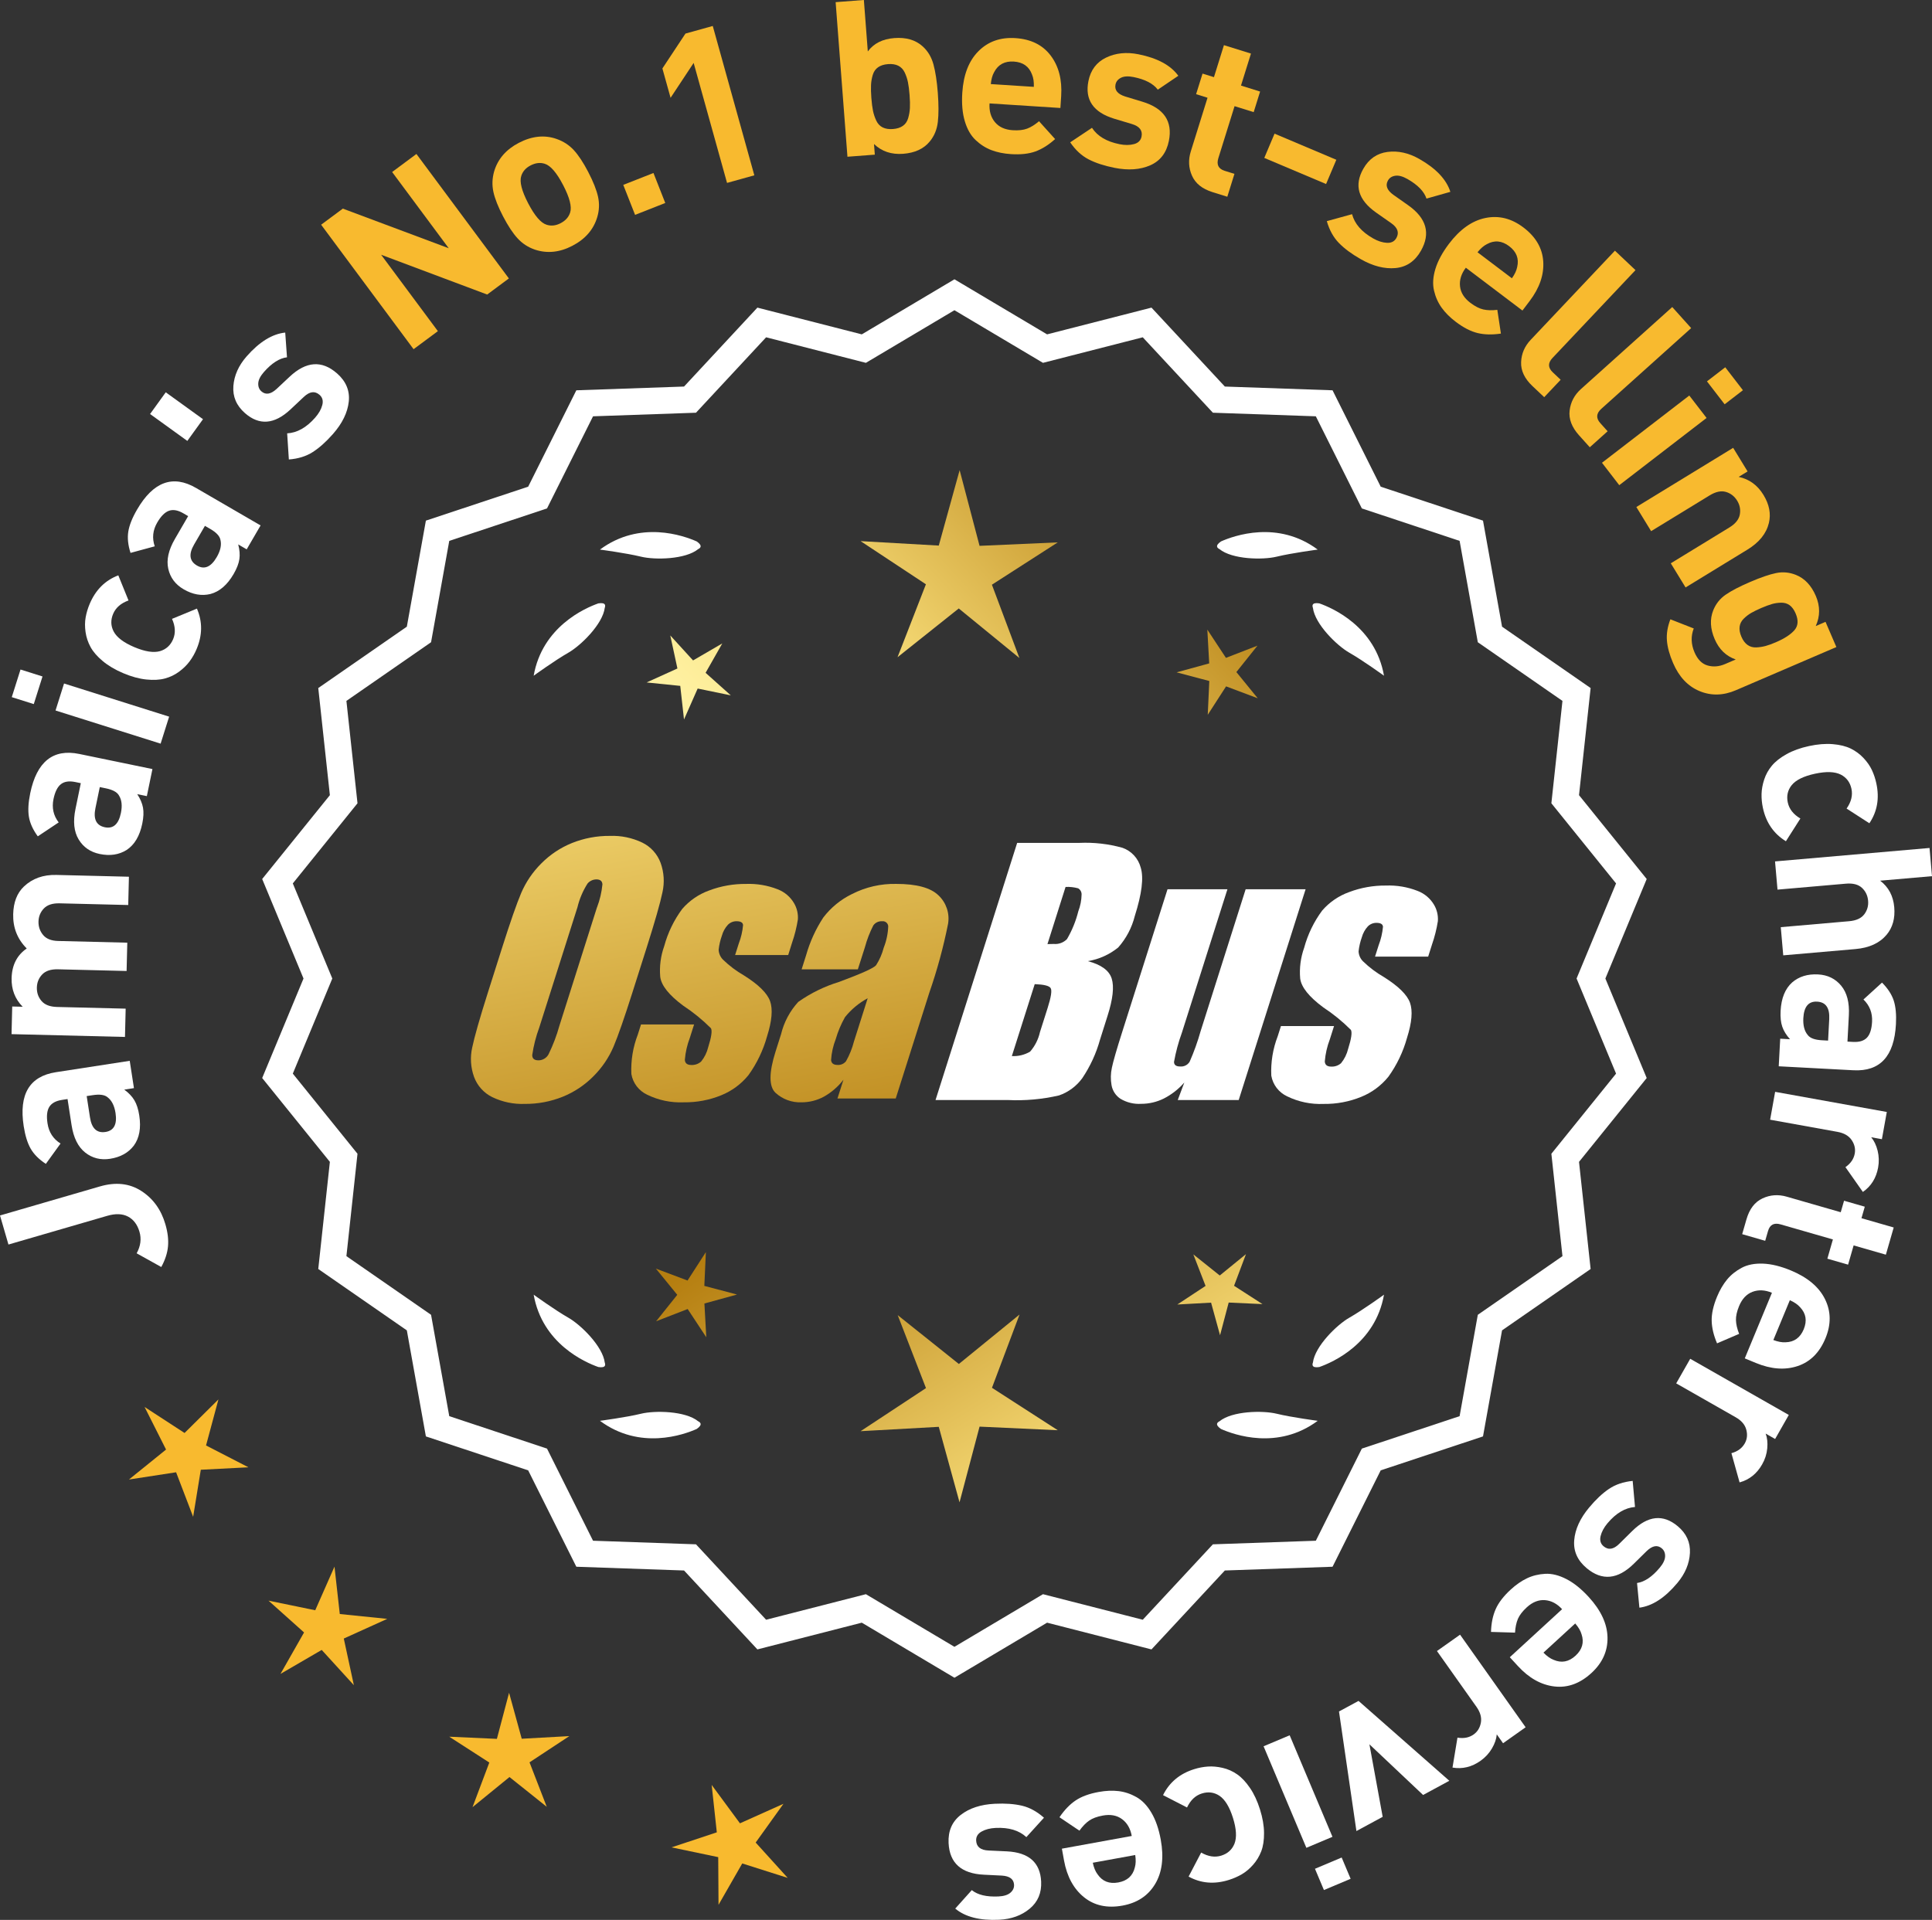 <?xml version="1.0" encoding="UTF-8"?>
<svg id="Layer_2" data-name="Layer 2" xmlns="http://www.w3.org/2000/svg" xmlns:xlink="http://www.w3.org/1999/xlink" viewBox="0 0 175.048 173.988">
  <rect x="0" y="0" width="175.048" height="173.988" fill="#333333" stroke="none"/>
  <defs>
    <style>
      .cls-1 {
        fill: url(#linear-gradient-8);
      }

      .cls-2 {
        fill: url(#linear-gradient-7);
      }

      .cls-3 {
        fill: url(#linear-gradient-5);
      }

      .cls-4 {
        fill: url(#linear-gradient-6);
      }

      .cls-5 {
        fill: url(#linear-gradient-9);
      }

      .cls-6 {
        fill: url(#linear-gradient-4);
      }

      .cls-7 {
        fill: url(#linear-gradient-3);
      }

      .cls-8 {
        fill: url(#linear-gradient-2);
      }

      .cls-9 {
        fill: url(#linear-gradient);
      }

      .cls-10 {
        fill: #f8ba2f;
      }

      .cls-11 {
        fill: #fff;
      }
    </style>
    <linearGradient id="linear-gradient" x1="112.829" y1="198.302" x2="61.404" y2="115.783" gradientUnits="userSpaceOnUse">
      <stop offset="0" stop-color="#f9df7b"/>
      <stop offset=".279" stop-color="#b57e10"/>
      <stop offset=".323" stop-color="#c89d38"/>
      <stop offset=".417" stop-color="#efda86"/>
      <stop offset=".46" stop-color="#fff3a6"/>
      <stop offset=".642" stop-color="#f9df7b"/>
      <stop offset="1" stop-color="#b57e10"/>
    </linearGradient>
    <linearGradient id="linear-gradient-2" x1="126.077" y1="190.046" x2="74.652" y2="107.527" xlink:href="#linear-gradient"/>
    <linearGradient id="linear-gradient-3" x1="147.604" y1="176.631" x2="96.179" y2="94.111" xlink:href="#linear-gradient"/>
    <linearGradient id="linear-gradient-4" x1="47.392" y1="66.252" x2="79.084" y2="237.27" gradientUnits="userSpaceOnUse">
      <stop offset="0" stop-color="#f9df7b"/>
      <stop offset=".279" stop-color="#b57e10"/>
      <stop offset=".284" stop-color="#e5c25b"/>
      <stop offset=".286" stop-color="#f9df7b"/>
      <stop offset=".46" stop-color="#fff3a6"/>
      <stop offset=".642" stop-color="#f9df7b"/>
      <stop offset="1" stop-color="#b57e10"/>
    </linearGradient>
    <linearGradient id="linear-gradient-5" x1="59.9" y1="63.934" x2="91.592" y2="234.952" xlink:href="#linear-gradient-4"/>
    <linearGradient id="linear-gradient-6" x1="72.525" y1="61.594" x2="104.217" y2="232.613" xlink:href="#linear-gradient-4"/>
    <linearGradient id="linear-gradient-7" x1="51.839" y1="115.653" x2="117.615" y2="54.66" xlink:href="#linear-gradient"/>
    <linearGradient id="linear-gradient-8" x1="29.62" y1="91.691" x2="95.396" y2="30.699" xlink:href="#linear-gradient"/>
    <linearGradient id="linear-gradient-9" x1="36.675" y1="99.3" x2="102.452" y2="38.308" xlink:href="#linear-gradient"/>
  </defs>
  <g id="Layer_1-2" data-name="Layer 1">
    <g>
      <g>
        <polygon class="cls-10" points="19.791 126.82 16.722 129.862 13.1 127.505 15.045 131.364 11.684 134.08 15.955 133.423 17.5 137.459 18.194 133.194 22.51 132.972 18.668 130.993 19.791 126.82"/>
        <polygon class="cls-10" points="30.786 146.269 30.306 141.975 28.561 145.928 24.329 145.057 27.549 147.939 25.413 151.696 29.148 149.523 32.061 152.716 31.149 148.491 35.085 146.708 30.786 146.269"/>
        <polygon class="cls-10" points="47.271 157.572 46.125 153.405 45.02 157.583 40.703 157.386 44.334 159.728 42.812 163.772 46.162 161.042 49.538 163.74 47.977 159.71 51.585 157.332 47.271 157.572"/>
        <polygon class="cls-10" points="68.468 166.979 70.986 163.467 67.043 165.236 64.481 161.756 64.946 166.053 60.844 167.415 65.074 168.301 65.102 172.622 67.251 168.873 71.369 170.182 68.468 166.979"/>
      </g>
      <g>
        <path class="cls-11" d="M86.477,151.681l-8.345-4.961-9.405,2.409-6.61-7.111-9.703-.338-4.338-8.685-9.214-3.058-1.716-9.556-7.98-5.53,1.046-9.652-6.098-7.554,3.723-8.967-3.723-8.967,6.098-7.554-1.046-9.652,7.98-5.53,1.716-9.556,9.214-3.058,4.338-8.685,9.703-.338,6.61-7.111,9.405,2.409,8.345-4.961,8.345,4.961,9.405-2.409,6.61,7.111,9.703.338,4.338,8.685,9.214,3.058,1.716,9.556,7.98,5.53-1.046,9.652,6.098,7.554-3.723,8.967,3.723,8.967-6.098,7.554,1.046,9.652-7.98,5.53-1.716,9.556-9.214,3.058-4.338,8.685-9.703.338-6.61,7.111-9.405-2.409-8.345,4.961ZM78.406,144.805l8.07,4.797,8.07-4.797,9.095,2.329,6.392-6.877,9.383-.327,4.195-8.399,8.91-2.957,1.659-9.241,7.716-5.348-1.011-9.334,5.897-7.305-3.6-8.671,3.6-8.671-5.897-7.305,1.011-9.334-7.716-5.348-1.659-9.241-8.91-2.957-4.195-8.399-9.383-.327-6.392-6.877-9.095,2.329-8.07-4.797-8.07,4.797-9.095-2.329-6.392,6.877-9.383.327-4.195,8.399-8.91,2.957-1.659,9.241-7.716,5.348,1.011,9.334-5.897,7.305,3.6,8.671-3.6,8.671,5.897,7.305-1.011,9.334,7.716,5.348,1.659,9.241,8.91,2.957,4.195,8.399,9.383.327,6.392,6.877,9.095-2.329Z"/>
        <path class="cls-11" d="M86.477,152.043l-8.394-4.99-9.459,2.423-6.647-7.152-9.758-.34-4.364-8.735-9.268-3.076-1.726-9.61-8.025-5.562,1.052-9.708-6.133-7.598,3.744-9.018-3.744-9.018,6.133-7.598-1.052-9.708,8.025-5.562,1.726-9.61,9.268-3.076,4.364-8.735,9.758-.34,6.647-7.152,9.459,2.423,8.394-4.99,8.394,4.99,9.459-2.423,6.647,7.152,9.758.34,4.364,8.735,9.268,3.076,1.726,9.61,8.025,5.562-1.052,9.708,6.133,7.598-3.744,9.018,3.744,9.018-6.133,7.598,1.052,9.708-8.025,5.562-1.726,9.61-9.268,3.076-4.364,8.735-9.758.34-6.647,7.152-9.459-2.423-8.394,4.99ZM78.179,146.387l8.298,4.933,8.298-4.933,9.352,2.395,6.571-7.07,9.646-.336,4.313-8.636,9.162-3.041,1.706-9.501,7.934-5.499-1.04-9.596,6.062-7.511-3.701-8.915,3.701-8.915-6.062-7.511,1.04-9.596-7.934-5.499-1.706-9.501-9.162-3.041-4.313-8.636-9.646-.336-6.571-7.07-9.352,2.395-8.298-4.933-8.298,4.933-9.352-2.395-6.571,7.07-9.646.336-4.313,8.636-9.162,3.041-1.706,9.501-7.934,5.499,1.04,9.596-6.062,7.511,3.701,8.915-3.701,8.915,6.062,7.511-1.04,9.596,7.934,5.499,1.706,9.501,9.162,3.041,4.313,8.636,9.646.336,6.571,7.07,9.352-2.395ZM86.477,149.964l-8.118-4.826-9.148,2.343-6.43-6.917-9.438-.329-4.221-8.448-8.963-2.975-1.669-9.295-7.762-5.38,1.017-9.389-5.932-7.349,3.621-8.722-3.621-8.722,5.932-7.349-1.017-9.389,7.762-5.38,1.669-9.295,8.963-2.975,4.221-8.448,9.438-.329,6.43-6.917,9.148,2.343,8.118-4.826,8.118,4.826,9.148-2.343,6.43,6.917,9.438.329,4.221,8.448,8.963,2.975,1.669,9.295,7.762,5.38-1.017,9.389,5.932,7.349-3.621,8.722,3.621,8.722-5.932,7.349,1.017,9.389-7.762,5.38-1.669,9.295-8.963,2.975-4.221,8.448-9.438.329-6.43,6.917-9.148-2.343-8.118,4.826ZM78.454,144.472l8.022,4.769,8.022-4.769,9.041,2.315,6.354-6.835,9.327-.325,4.17-8.349,8.857-2.94,1.649-9.186,7.67-5.316-1.005-9.278,5.861-7.262-3.578-8.619,3.578-8.619-5.861-7.262,1.005-9.278-7.67-5.316-1.649-9.186-8.857-2.94-4.17-8.349-9.327-.325-6.354-6.835-9.041,2.315-8.022-4.769-8.022,4.769-9.041-2.315-6.354,6.835-9.327.325-4.17,8.349-8.857,2.94-1.649,9.186-7.67,5.316,1.005,9.278-5.861,7.262,3.578,8.619-3.578,8.619,5.861,7.262-1.005,9.278,7.67,5.316,1.649,9.186,8.857,2.94,4.17,8.349,9.327.325,6.354,6.835,9.041-2.315Z"/>
      </g>
      <g>
        <polygon class="cls-9" points="63.815 116.532 63.955 113.471 62.295 116.046 59.427 114.967 61.363 117.342 59.45 119.736 62.307 118.629 63.993 121.187 63.823 118.128 66.777 117.315 63.815 116.532"/>
        <polygon class="cls-8" points="92.376 119.127 86.877 123.609 81.335 119.181 83.898 125.796 77.974 129.699 85.057 129.305 86.938 136.145 88.753 129.287 95.839 129.612 89.877 125.767 92.376 119.127"/>
        <polygon class="cls-7" points="111.811 116.522 112.891 113.654 110.515 115.59 108.121 113.677 109.229 116.534 106.67 118.22 109.729 118.05 110.542 121.004 111.325 118.042 114.386 118.182 111.811 116.522"/>
      </g>
      <g>
        <path class="cls-11" d="M110.485,128.806c-.114.057-.184.124-.207.201-.001.001-.002.002-.003.003.001 0.0.001 0.0.002.001-.036.131.066.291.35.488,1.179.524,5.149,1.947,8.764-.74,0,0-2.348-.308-3.726-.643-1.249-.304-4.027-.256-5.179.691Z"/>
        <path class="cls-11" d="M118.944,123.768c0.0.001-0.0.003,0,.004.001-0.0.001-0.0.002-.001.063.12.248.166.589.115,1.217-.428,5.08-2.121,5.862-6.557,0,0-1.918,1.389-3.15,2.091-1.117.637-3.103,2.579-3.29,4.059-.043.12-.049.217-.013.288Z"/>
      </g>
      <g>
        <path class="cls-11" d="M63.265,128.806c.114.057.184.124.207.201.001.001.002.002.003.003-.001 0-.001 0-.002.001.036.131-.066.291-.35.488-1.179.524-5.149,1.947-8.764-.74,0,0,2.348-.308,3.726-.643,1.249-.304,4.027-.256,5.179.691Z"/>
        <path class="cls-11" d="M54.806,123.768c-0.0.001 0.0.003,0,.004-.001-0-.001-0-.002-.001-.063.12-.248.166-.589.115-1.217-.428-5.08-2.121-5.862-6.557,0,0,1.918,1.389,3.15,2.091,1.117.637,3.103,2.579,3.29,4.059.043.12.049.217.013.288Z"/>
      </g>
      <g>
        <path class="cls-11" d="M63.265,49.759c.114-.057.184-.124.207-.201.001-.001.002-.002.003-.003-.001-0-.001-0-.002-.001.036-.131-.066-.291-.35-.488-1.179-.524-5.149-1.947-8.764.74,0,0,2.348.308,3.726.643,1.249.304,4.027.256,5.179-.691Z"/>
        <path class="cls-11" d="M54.806,54.797c-0-.001 0-.003,0-.004-.001 0-.001 0-.002.001-.063-.12-.248-.166-.589-.115-1.217.428-5.08,2.121-5.862,6.557,0,0,1.918-1.389,3.15-2.091,1.117-.637,3.103-2.579,3.29-4.059.043-.12.049-.217.013-.288Z"/>
      </g>
      <g>
        <path class="cls-11" d="M110.485,49.759c-.114-.057-.184-.124-.207-.201-.001-.001-.002-.002-.003-.003.001-0.0.001-0.0.002-.001-.036-.131.066-.291.35-.488,1.179-.524,5.149-1.947,8.764.74,0,0-2.348.308-3.726.643-1.249.304-4.027.256-5.179-.691Z"/>
        <path class="cls-11" d="M118.944,54.797c0-.001-0-.003,0-.004.001 0.0.001 0.0.002.001.063-.12.248-.166.589-.115,1.217.428,5.08,2.121,5.862,6.557,0,0-1.918-1.389-3.15-2.091-1.117-.637-3.103-2.579-3.29-4.059-.043-.12-.049-.217-.013-.288Z"/>
      </g>
      <g id="Group_4" data-name="Group 4">
        <g id="Group_1" data-name="Group 1">
          <path id="Path_1" data-name="Path 1" class="cls-6" d="M57.318,89.889c-.743,2.341-1.321,3.999-1.734,4.975-.429.998-1.045,1.904-1.814,2.67-.793.803-1.741,1.435-2.787,1.858-1.09.438-2.256.658-3.431.648-1.017.039-2.027-.171-2.945-.611-.769-.376-1.363-1.035-1.657-1.839-.308-.854-.365-1.778-.165-2.663.198-.958.677-2.638,1.438-5.039l1.265-3.987c.743-2.341,1.321-3.999,1.734-4.975.429-.998,1.045-1.904,1.814-2.67.793-.803,1.741-1.435,2.787-1.858,1.091-.437,2.256-.656,3.431-.646,1.017-.039,2.027.171,2.945.611.768.377,1.362,1.036,1.657,1.84.308.854.365,1.778.165,2.663-.198.958-.677,2.637-1.438,5.037l-1.266,3.986ZM54.092,82.231c.255-.669.42-1.369.49-2.082-.014-.303-.197-.454-.548-.454-.305.003-.593.136-.794.366-.426.665-.737,1.397-.922,2.166l-3.456,10.883c-.3.811-.515,1.65-.64,2.506,0,.319.194.476.565.476.383-.001.734-.212.915-.548.408-.836.739-1.708.988-2.604l3.398-10.71.003.003Z"/>
          <path id="Path_2" data-name="Path 2" class="cls-3" d="M71.415,86.547h-4.81l.329-1.035c.208-.538.339-1.102.391-1.676-.018-.234-.216-.351-.592-.351-.295-.003-.578.115-.785.325-.254.277-.438.611-.538.973-.15.416-.25.849-.298,1.289.015.339.158.661.399.9.569.552,1.206,1.031,1.894,1.425,1.317.827,2.106,1.604,2.367,2.33.259.728.172,1.789-.271,3.182-.35,1.263-.919,2.454-1.683,3.518-.654.81-1.504,1.439-2.469,1.829-1.077.439-2.23.656-3.393.64-1.148.051-2.29-.186-3.322-.691-.755-.353-1.289-1.052-1.43-1.873-.055-1.217.143-2.433.582-3.57l.293-.922h4.808l-.384,1.21c-.246.642-.398,1.316-.454,2.001.022.307.216.461.574.461.33.02.655-.092.903-.311.308-.381.527-.826.64-1.302.289-.911.373-1.482.251-1.712-.764-.766-1.605-1.451-2.509-2.045-1.291-.958-1.987-1.829-2.088-2.612-.083-.943.039-1.893.359-2.784.329-1.218.883-2.363,1.634-3.376.659-.761,1.503-1.338,2.45-1.676,1.062-.401,2.19-.6,3.325-.589.978-.037,1.953.127,2.864.483.631.24,1.16.689,1.498,1.273.258.444.376.955.34,1.467-.114.719-.291,1.427-.53,2.114l-.348,1.111v-.008Z"/>
          <path id="Path_3" data-name="Path 3" class="cls-4" d="M77.726,87.847h-5.095l.406-1.28c.343-1.213.869-2.366,1.559-3.42.686-.899,1.573-1.626,2.59-2.122,1.245-.636,2.629-.953,4.027-.922,1.836,0,3.11.347,3.822,1.042.696.657,1.021,1.616.867,2.561-.422,2.122-.99,4.212-1.701,6.255l-3.043,9.588h-5.279l.542-1.701c-.481.626-1.083,1.149-1.771,1.536-.626.339-1.326.515-2.038.512-.862.033-1.703-.275-2.341-.856-.611-.57-.611-1.82,0-3.75l.498-1.571c.264-1.09.8-2.096,1.558-2.923,1.131-.798,2.383-1.411,3.707-1.814,2.019-.75,3.134-1.252,3.343-1.508.313-.488.546-1.023.691-1.584.247-.621.386-1.28.41-1.948-.017-.269-.248-.473-.517-.457-.011.001-.021.002-.032.003-.317-.024-.622.121-.805.381-.322.631-.577,1.295-.761,1.979l-.638,1.997ZM78.617,90.465c-.793.427-1.493,1.009-2.056,1.712-.356.627-.637,1.293-.838,1.986-.24.612-.383,1.257-.424,1.913.033.285.223.432.582.432.297.022.586-.104.772-.337.316-.559.557-1.156.717-1.778l1.247-3.928Z"/>
        </g>
        <g id="Group_3" data-name="Group 3">
          <path id="Path_7" data-name="Path 7" class="cls-11" d="M92.153,76.385h5.641c1.319-.059,2.639.092,3.91.446.817.29,1.437.967,1.654,1.807.278.907.098,2.367-.542,4.379-.264,1.057-.78,2.035-1.503,2.849-.794.644-1.742,1.07-2.751,1.236,1.207.319,1.928.841,2.162,1.576s.11,1.862-.373,3.376l-.684,2.162c-.345,1.246-.89,2.429-1.613,3.501-.526.72-1.258,1.262-2.1,1.554-1.523.352-3.088.492-4.649.417h-6.541l7.396-23.304h-.007ZM93.751,89.184l-2.073,6.522c.579.032,1.154-.108,1.654-.402.44-.507.747-1.115.893-1.771l.691-2.173c.318-.999.411-1.603.278-1.814-.132-.212-.611-.329-1.445-.359l.003-.004ZM96.546,80.375l-1.642,5.183c.245-.011.435-.014.57-.014.446.042.887-.119,1.2-.44.459-.785.804-1.631,1.024-2.513.188-.49.289-1.008.3-1.532.004-.229-.116-.442-.314-.556-.368-.102-.75-.144-1.131-.126l-.007-.002Z"/>
          <path id="Path_8" data-name="Path 8" class="cls-11" d="M118.293,80.589l-6.061,19.1h-5.523l.596-1.588c-.519.596-1.147,1.088-1.851,1.449-.638.318-1.342.484-2.056.483-.66.041-1.318-.12-1.885-.461-.422-.281-.712-.723-.801-1.222-.094-.527-.084-1.068.03-1.591.114-.552.428-1.65.951-3.288l4.09-12.884h5.428l-4.126,12.997c-.313.861-.551,1.747-.713,2.648,0,.278.183.417.56.417.344.031.676-.137.856-.432.396-.901.729-1.829.995-2.776l4.079-12.854h5.428l.003.003Z"/>
          <path id="Path_9" data-name="Path 9" class="cls-11" d="M129.394,86.694h-4.81l.329-1.035c.208-.538.339-1.102.391-1.676-.018-.234-.216-.351-.592-.351-.295-.003-.578.115-.784.325-.254.277-.438.611-.538.973-.15.416-.249.848-.297,1.287.015.339.158.661.399.9.569.553,1.205,1.032,1.893,1.426,1.317.827,2.106,1.604,2.367,2.33.259.728.172,1.789-.271,3.182-.35,1.263-.919,2.454-1.683,3.518-.654.809-1.504,1.439-2.469,1.829-1.077.439-2.23.656-3.393.64-1.148.051-2.29-.186-3.322-.691-.755-.353-1.289-1.052-1.43-1.873-.055-1.217.143-2.433.582-3.57l.293-.922h4.81l-.384,1.211c-.246.642-.398,1.316-.454,2.001.022.307.216.461.574.461.33.02.655-.092.903-.311.308-.381.527-.826.64-1.302.289-.911.373-1.482.251-1.712-.764-.766-1.605-1.451-2.509-2.045-1.291-.958-1.987-1.829-2.088-2.612-.083-.943.039-1.893.359-2.784.329-1.218.883-2.363,1.634-3.376.659-.761,1.503-1.338,2.45-1.676,1.062-.401,2.19-.6,3.325-.589.978-.037,1.953.127,2.864.483.632.239,1.163.689,1.503,1.273.258.444.376.955.34,1.467-.114.719-.291,1.427-.53,2.114l-.351,1.108-.004-.005Z"/>
        </g>
      </g>
      <g>
        <path class="cls-11" d="M9.057,107.518c1.427-.415,2.676-.278,3.746.411,1.07.689,1.798,1.697,2.183,3.023.214.732.292,1.402.235,2.007-.057.606-.26,1.227-.609,1.862l-2.231-1.242c.359-.652.445-1.301.258-1.945-.19-.657-.538-1.118-1.04-1.383-.501-.265-1.132-.288-1.89-.067l-8.943,2.6-.765-2.634,9.057-2.633Z"/>
        <path class="cls-11" d="M11.754,96.134l.382,2.477-.877.135c.405.297.711.619.917.967.207.348.355.807.442,1.379.175,1.131.01,2.042-.496,2.732-.498.649-1.216,1.046-2.152,1.191-.857.132-1.609-.058-2.255-.57-.644-.513-1.055-1.341-1.231-2.485l-.364-2.36-.507.078c-.56.086-.942.299-1.15.637-.207.338-.26.839-.156,1.502.122.793.515,1.398,1.178,1.815l-1.332,1.843c-.624-.41-1.08-.868-1.372-1.375-.291-.507-.502-1.19-.635-2.049-.445-2.886.527-4.514,2.921-4.884l6.688-1.032ZM8.4,99.247l-.546.084.298,1.931c.154,1.001.623,1.441,1.402,1.321.767-.118,1.071-.691.913-1.718-.103-.663-.342-1.138-.72-1.426-.262-.226-.71-.29-1.348-.191Z"/>
        <path class="cls-11" d="M11.681,79.452l-.063,2.564-6.214-.153c-.645-.016-1.122.14-1.433.468-.31.328-.473.722-.483,1.182-.012.46.127.865.414,1.214.287.349.74.531,1.358.547l6.273.155-.063,2.565-6.215-.153c-.643-.016-1.121.14-1.432.468-.312.328-.472.722-.483,1.182-.012.474.13.882.425,1.225.294.343.763.522,1.406.538l6.215.153-.063,2.564-10.278-.254.062-2.505.946.023c-.692-.702-1.027-1.565-1.002-2.591.03-1.184.486-2.081,1.37-2.69-.848-.85-1.257-1.886-1.227-3.109.026-1.078.351-1.913.97-2.503.769-.731,1.751-1.082,2.948-1.052l6.568.162Z"/>
        <path class="cls-11" d="M13.812,69.694l-.507,2.454-.87-.179c.275.419.45.828.522,1.226.072.397.05.88-.067,1.447-.231,1.121-.704,1.917-1.419,2.387-.694.434-1.506.555-2.433.364-.851-.175-1.487-.616-1.913-1.322-.425-.705-.521-1.625-.286-2.759l.482-2.338-.503-.104c-.554-.114-.986-.049-1.299.195-.313.245-.537.696-.673,1.353-.162.786-.006,1.49.471,2.112l-1.893,1.262c-.439-.601-.708-1.191-.804-1.768-.096-.577-.056-1.291.119-2.141.592-2.86,2.071-4.046,4.442-3.557l6.629,1.369ZM9.583,71.44l-.542-.112-.395,1.913c-.205.992.08,1.568.853,1.728.761.157,1.245-.274,1.455-1.292.136-.657.078-1.186-.176-1.588-.166-.303-.564-.519-1.195-.65Z"/>
        <path class="cls-11" d="M3.852,61.304l-.791,2.503-1.994-.629.791-2.503,1.994.629ZM15.325,64.945l-.772,2.447-9.521-3.004.771-2.446,9.522,3.004Z"/>
        <path class="cls-11" d="M17.843,55.154c.512,1.188.501,2.412-.032,3.671-.169.4-.378.769-.629,1.106-.249.337-.566.649-.952.936-.387.287-.816.494-1.292.621-.475.128-1.037.158-1.688.09-.648-.068-1.343-.258-2.082-.571s-1.359-.679-1.86-1.098c-.501-.419-.868-.842-1.102-1.27-.233-.427-.385-.881-.454-1.359-.068-.479-.065-.924.009-1.336.074-.411.195-.817.365-1.217.538-1.272,1.403-2.134,2.594-2.587l.924,2.276c-.692.25-1.155.654-1.392,1.211-.235.558-.22,1.093.049,1.606.287.536.909,1.007,1.867,1.411.969.41,1.745.532,2.33.365.556-.165.951-.526,1.188-1.083.234-.557.203-1.171-.1-1.842l2.258-.93Z"/>
        <path class="cls-11" d="M23.61,47.617l-1.259,2.167-.768-.446c.128.485.164.928.106,1.329-.058.4-.231.851-.521,1.351-.575.99-1.276,1.595-2.104,1.814-.795.192-1.604.05-2.422-.426-.751-.436-1.216-1.056-1.396-1.86-.18-.804.021-1.706.604-2.708l1.198-2.065-.443-.258c-.489-.284-.921-.36-1.295-.227-.373.133-.729.489-1.066,1.07-.402.694-.477,1.411-.223,2.152l-2.194.596c-.228-.709-.294-1.354-.202-1.931.093-.577.356-1.242.793-1.993,1.466-2.525,3.246-3.18,5.339-1.964l5.854,3.399ZM19.046,47.932l-.478-.277-.981,1.689c-.51.876-.422,1.512.26,1.908.672.39,1.268.136,1.79-.763.337-.58.45-1.101.336-1.562-.061-.34-.369-.672-.927-.996Z"/>
        <path class="cls-11" d="M18.393,37.989l-1.421,1.968-3.375-2.437,1.42-1.968,3.376,2.437Z"/>
        <path class="cls-11" d="M30.531,33.833c.82.721,1.177,1.576,1.069,2.566-.109.991-.584,1.965-1.426,2.924-.625.712-1.238,1.26-1.837,1.644-.6.384-1.322.608-2.165.672l-.154-2.367c.901-.049,1.746-.523,2.536-1.423.33-.375.546-.756.646-1.139.102-.384.019-.693-.248-.928-.426-.373-.902-.31-1.428.19l-1.214,1.141c-1.45,1.353-2.823,1.46-4.117.323-.771-.677-1.12-1.495-1.048-2.456.074-.96.474-1.855,1.203-2.686,1.154-1.314,2.319-2.033,3.495-2.156l.16,2.241c-.685.082-1.383.528-2.095,1.339-.32.366-.49.703-.508,1.011-.017.309.078.554.285.737.386.339.843.267,1.372-.215l1.186-1.112c1.494-1.402,2.923-1.504,4.286-.306Z"/>
        <path class="cls-10" d="M46.106,25.233l-1.965,1.459-9.609-3.605,5.142,6.923-2.202,1.635-8.376-11.28,1.965-1.459,9.597,3.59-5.129-6.907,2.201-1.635,8.377,11.28Z"/>
        <path class="cls-10" d="M53.297,15.588c.455.875.751,1.623.888,2.241.136.619.112,1.236-.072,1.85-.334,1.123-1.086,1.988-2.253,2.596-1.154.601-2.289.716-3.4.346-.616-.214-1.138-.554-1.565-1.021-.428-.467-.867-1.132-1.317-1.995-.449-.864-.74-1.602-.873-2.214-.134-.613-.111-1.233.067-1.859.335-1.123,1.08-1.985,2.235-2.586,1.189-.619,2.33-.737,3.418-.355.615.214,1.137.551,1.562,1.012.425.461.862,1.124,1.312,1.987ZM51.021,16.772c-.589-1.132-1.146-1.776-1.672-1.933-.409-.128-.834-.078-1.277.153-.433.225-.713.541-.842.949-.173.521.034,1.347.623,2.479.596,1.144,1.156,1.794,1.682,1.95.407.129.827.081,1.26-.144.444-.231.729-.55.859-.958.173-.521-.038-1.353-.633-2.497Z"/>
        <path class="cls-10" d="M60.276,18.395l-2.735,1.077-1.07-2.718,2.736-1.077,1.069,2.717Z"/>
        <path class="cls-10" d="M68.345,15.888l-2.472.688-3.025-10.874-2.091,3.163-.741-2.661,2.091-3.162,2.472-.688,3.767,13.536Z"/>
        <path class="cls-10" d="M84.97,8.414c.08,1.063.082,1.94.003,2.632-.08.692-.324,1.285-.735,1.778-.543.662-1.346,1.033-2.408,1.114s-1.942-.215-2.641-.887l.073.964-2.479.189-1.07-14.009,2.558-.196.356,4.663c.538-.727,1.338-1.131,2.401-1.212,1.062-.081,1.912.164,2.55.735.48.425.812.974.996,1.646.183.672.315,1.533.396,2.582ZM82.442,9.784c.016-.311.006-.703-.03-1.175-.036-.472-.086-.861-.149-1.166-.062-.305-.161-.598-.294-.878-.134-.28-.328-.482-.581-.609-.254-.126-.564-.175-.932-.146s-.666.124-.898.286c-.231.163-.393.393-.481.69-.09.297-.142.602-.157.913-.017.311-.006.703.029,1.175.036.472.086.861.148,1.166.063.305.162.601.296.888s.327.493.581.619c.254.126.564.174.931.146.368-.028.668-.123.899-.286.231-.163.393-.396.481-.7.088-.303.141-.611.157-.923Z"/>
        <path class="cls-10" d="M96.078,9.786l-6.421-.414c-.044.683.118,1.247.485,1.692.367.446.903.691,1.613.737.524.034.959-.014,1.305-.143.345-.129.704-.353,1.08-.672l1.458,1.617c-.587.529-1.181.902-1.782,1.121-.601.219-1.341.299-2.22.243-.657-.042-1.245-.163-1.767-.361-.521-.198-.999-.502-1.434-.913-.436-.41-.762-.978-.978-1.704-.218-.726-.294-1.587-.229-2.585.106-1.641.595-2.898,1.469-3.771.874-.873,1.986-1.266,3.339-1.179,1.405.09,2.472.617,3.2,1.581.729.963,1.046,2.187.951,3.67l-.07,1.083ZM93.67,7.871c.016-.447-.039-.82-.165-1.118-.269-.729-.817-1.12-1.645-1.173-.827-.054-1.421.264-1.782.953-.163.28-.265.642-.307,1.087l3.898.251Z"/>
        <path class="cls-10" d="M105.904,12.773c-.214,1.071-.776,1.807-1.688,2.208-.913.401-1.994.477-3.245.227-.929-.186-1.71-.442-2.342-.769-.632-.328-1.188-.841-1.664-1.54l1.974-1.316c.492.756,1.326,1.251,2.5,1.485.489.098.927.094,1.311-.01.383-.105.609-.331.679-.679.11-.554-.183-.935-.88-1.141l-1.595-.479c-1.896-.58-2.675-1.715-2.339-3.405.201-1.006.737-1.718,1.604-2.135.869-.417,1.844-.517,2.928-.301,1.716.343,2.92.993,3.615,1.949l-1.86,1.259c-.414-.552-1.149-.934-2.207-1.145-.478-.095-.854-.073-1.13.066-.276.139-.441.344-.495.615-.101.503.189.863.87,1.08l1.557.472c1.961.593,2.764,1.779,2.408,3.56Z"/>
        <path class="cls-10" d="M111.199,17.829l-1.338-.417c-.929-.29-1.549-.786-1.861-1.49-.311-.703-.347-1.438-.107-2.204l1.515-4.86-1.035-.323.582-1.865,1.035.323.904-2.901,2.449.763-.904,2.901,1.732.541-.581,1.865-1.733-.541-1.468,4.709c-.185.591.007.974.571,1.15l.886.276-.646,2.073Z"/>
        <path class="cls-10" d="M120.149,16.677l-5.599-2.366.93-2.199,5.598,2.367-.929,2.199Z"/>
        <path class="cls-10" d="M128.744,22.725c-.539.95-1.304,1.472-2.296,1.567-.993.095-2.043-.172-3.152-.802-.823-.468-1.484-.956-1.981-1.465-.498-.509-.865-1.171-1.099-1.984l2.287-.631c.23.872.866,1.604,1.908,2.195.435.247.851.38,1.247.401s.683-.123.857-.432c.28-.492.12-.945-.476-1.359l-1.364-.955c-1.619-1.146-2.003-2.468-1.152-3.967.506-.892,1.236-1.4,2.191-1.524.955-.124,1.913.087,2.875.632,1.521.864,2.461,1.859,2.821,2.985l-2.163.611c-.219-.654-.797-1.247-1.734-1.779-.425-.24-.789-.337-1.095-.291-.305.045-.527.189-.663.429-.253.446-.091.879.489,1.298l1.328.936c1.677,1.178,2.067,2.556,1.171,4.135Z"/>
        <path class="cls-10" d="M137.94,28.142l-5.129-3.881c-.412.546-.589,1.105-.527,1.679.06.574.372,1.075.939,1.504.42.317.81.517,1.168.599.358.082.783.094,1.273.035l.326,2.152c-.783.118-1.484.102-2.105-.046-.622-.149-1.285-.489-1.987-1.021-.524-.397-.949-.822-1.275-1.274-.326-.453-.558-.97-.693-1.552-.138-.582-.097-1.236.122-1.961.219-.725.631-1.487,1.232-2.284.993-1.311,2.094-2.091,3.304-2.338s2.355.037,3.436.855c1.123.849,1.723,1.877,1.801,3.082.078,1.206-.332,2.401-1.229,3.586l-.655.865ZM136.986,25.218c.259-.364.418-.706.479-1.024.176-.757-.066-1.385-.728-1.885-.661-.5-1.332-.562-2.013-.186-.29.144-.575.39-.854.738l3.115,2.357Z"/>
        <path class="cls-10" d="M139.912,35.994l-1.061-1.003c-.718-.677-1.062-1.401-1.032-2.169.029-.769.319-1.445.871-2.028l7.629-8.076,1.864,1.762-7.521,7.961c-.424.449-.416.882.024,1.297l.717.678-1.491,1.578Z"/>
        <path class="cls-10" d="M144.042,40.533l-.976-1.086c-.659-.734-.943-1.483-.851-2.246.092-.764.436-1.414,1.033-1.95l8.265-7.425,1.714,1.908-8.146,7.32c-.46.413-.488.845-.084,1.295l.66.734-1.615,1.451Z"/>
        <path class="cls-10" d="M146.712,43.969l-1.565-2.032,7.91-6.093,1.566,2.032-7.911,6.093ZM156.26,36.639l-1.601-2.079,1.656-1.276,1.602,2.079-1.657,1.276Z"/>
        <path class="cls-10" d="M152.72,53.236l-1.339-2.188,5.304-3.243c.55-.336.865-.726.949-1.17.083-.444.004-.863-.235-1.255-.247-.404-.587-.67-1.02-.799-.435-.128-.925-.024-1.475.312l-5.304,3.243-1.339-2.188,8.771-5.363,1.308,2.138-.809.494c.957.202,1.705.746,2.247,1.633.528.864.692,1.712.492,2.544-.231.959-.88,1.764-1.946,2.416l-5.605,3.428Z"/>
        <path class="cls-10" d="M157.285,62.549c-1.148.493-2.25.519-3.306.078-1.057-.441-1.855-1.291-2.394-2.548-.323-.75-.508-1.429-.555-2.038-.048-.61.058-1.249.314-1.918l2.117.83c-.271.703-.248,1.424.069,2.161.28.653.677,1.052,1.191,1.196.513.145,1.04.1,1.585-.134l.96-.413c-.872-.298-1.508-.913-1.908-1.843-.404-.943-.449-1.812-.132-2.606.234-.587.607-1.06,1.121-1.416.512-.356,1.252-.742,2.219-1.157.968-.416,1.753-.686,2.358-.809.606-.124,1.202-.069,1.791.165.793.317,1.396.953,1.807,1.908.398.931.396,1.841-.008,2.731l.887-.382.983,2.284-9.102,3.911ZM160.913,58.198c.762-.327,1.316-.687,1.663-1.079.347-.393.386-.903.114-1.531-.145-.338-.326-.586-.544-.743-.217-.157-.476-.232-.773-.226s-.581.049-.848.128c-.267.079-.581.196-.944.352-.362.156-.664.303-.905.442s-.468.312-.679.518c-.213.206-.339.446-.378.721s.013.581.159.92c.145.338.331.588.559.748.226.16.485.234.782.222.295-.013.577-.055.847-.128.269-.073.585-.187.947-.343Z"/>
        <path class="cls-11" d="M161.812,76.237c-1.103-.678-1.797-1.685-2.085-3.022-.091-.424-.132-.847-.122-1.266.011-.42.092-.857.242-1.314.149-.456.383-.873.698-1.251.316-.377.759-.726,1.33-1.043.571-.318,1.248-.562,2.032-.731.784-.169,1.502-.227,2.153-.172.651.054,1.195.19,1.632.405.437.215.82.499,1.152.852.331.353.585.718.762,1.097.175.379.31.781.4,1.206.292,1.35.08,2.553-.633,3.609l-2.064-1.332c.422-.602.568-1.199.441-1.791s-.449-1.02-.964-1.286c-.543-.273-1.323-.3-2.339-.081-1.028.222-1.734.569-2.116,1.042-.36.454-.476.977-.349,1.569.127.591.508,1.075,1.14,1.45l-1.312,2.06Z"/>
        <path class="cls-11" d="M161.57,86.578l-.224-2.555,6.192-.539c.642-.056,1.1-.264,1.372-.625.271-.36.389-.77.349-1.229-.041-.472-.227-.862-.557-1.17-.332-.308-.817-.434-1.46-.378l-6.192.539-.224-2.556,13.998-1.219.223,2.556-4.698.409c.764.58,1.189,1.382,1.278,2.404.089,1.009-.143,1.841-.693,2.497-.635.755-1.574,1.187-2.819,1.295l-6.545.57Z"/>
        <path class="cls-11" d="M161.161,96.634l.134-2.503.887.047c-.336-.374-.57-.751-.7-1.134-.132-.382-.182-.863-.151-1.441.062-1.143.409-2,1.047-2.573.62-.533,1.403-.775,2.349-.724.867.046,1.564.386,2.091,1.02.525.634.759,1.529.697,2.685l-.127,2.384.513.027c.564.03.982-.099,1.256-.388.271-.289.425-.768.461-1.438.043-.802-.218-1.474-.781-2.018l1.682-1.531c.525.528.878,1.071,1.061,1.627.18.556.247,1.268.201,2.135-.154,2.917-1.44,4.311-3.858,4.182l-6.759-.36ZM165.081,94.273l.552.03.104-1.951c.054-1.012-.313-1.538-1.102-1.58-.775-.041-1.189.457-1.245,1.495-.035.67.101,1.184.411,1.543.21.275.637.429,1.28.463Z"/>
        <path class="cls-11" d="M168.785,108.02l-1.58-2.25c.474-.329.755-.74.844-1.231.076-.427-.018-.835-.28-1.223-.265-.389-.695-.636-1.29-.744l-6.098-1.1.454-2.525,10.118,1.824-.445,2.466-.97-.175c.264.315.458.721.583,1.218.122.497.139,1.004.046,1.522-.173.958-.634,1.697-1.382,2.217Z"/>
        <path class="cls-11" d="M157.85,111.844l.388-1.346c.27-.936.752-1.567,1.448-1.893.697-.327,1.43-.379,2.201-.157l4.892,1.409.301-1.043,1.878.541-.301,1.043,2.921.841-.71,2.465-2.921-.84-.502,1.744-1.878-.541.502-1.744-4.74-1.365c-.594-.171-.973.028-1.137.597l-.257.891-2.085-.601Z"/>
        <path class="cls-11" d="M158.085,123.1l2.461-5.944c-.633-.262-1.218-.291-1.759-.087-.54.204-.945.634-1.217,1.29-.201.486-.296.913-.284,1.281.011.368.106.781.287,1.24l-2,.859c-.312-.727-.473-1.41-.487-2.049-.013-.639.148-1.365.486-2.18.252-.608.556-1.126.91-1.556.356-.429.799-.784,1.327-1.063.528-.28,1.172-.405,1.929-.376s1.597.234,2.521.617c1.52.629,2.552,1.498,3.097,2.606.546,1.108.559,2.288.04,3.541-.538,1.3-1.381,2.141-2.527,2.52-1.146.379-2.407.285-3.78-.283l-1.003-.415ZM160.674,121.438c.418.159.788.227,1.111.204.777-.02,1.324-.413,1.642-1.179.316-.766.207-1.43-.327-1.994-.213-.245-.523-.459-.932-.641l-1.494,3.61Z"/>
        <path class="cls-11" d="M157.614,134.34l-.74-2.647c.557-.153.959-.446,1.206-.88.216-.377.263-.793.143-1.247-.119-.454-.441-.832-.968-1.131l-5.383-3.068,1.27-2.229,8.932,5.09-1.24,2.178-.856-.489c.143.385.191.833.143,1.343-.048.51-.202.993-.464,1.45-.481.846-1.162,1.389-2.041,1.63Z"/>
        <path class="cls-11" d="M143.762,142.115c-.838-.7-1.215-1.547-1.131-2.539.083-.993.534-1.979,1.353-2.958.606-.727,1.205-1.29,1.796-1.688.59-.398,1.306-.64,2.148-.725l.211,2.363c-.899.072-1.732.567-2.501,1.486-.319.383-.524.769-.617,1.155-.091.386,0,.694.272.921.434.363.907.287,1.422-.226l1.185-1.171c1.417-1.388,2.785-1.529,4.107-.425.788.658,1.157,1.468,1.108,2.429-.05.962-.428,1.867-1.136,2.715-1.122,1.343-2.269,2.09-3.442,2.242l-.214-2.236c.682-.099,1.369-.562,2.061-1.39.312-.374.473-.715.483-1.024.009-.309-.092-.552-.305-.729-.394-.329-.848-.246-1.364.248l-1.159,1.141c-1.457,1.438-2.884,1.576-4.277.412Z"/>
        <path class="cls-11" d="M136.797,150.183l4.737-4.352c-.463-.504-.981-.777-1.558-.82-.575-.043-1.124.176-1.648.656-.386.356-.653.703-.798,1.042-.144.338-.231.753-.262,1.246l-2.176-.064c.023-.79.164-1.478.423-2.063.258-.585.711-1.176,1.36-1.772.483-.445.978-.787,1.48-1.026.505-.239,1.055-.374,1.652-.405.597-.031,1.232.127,1.906.472.675.345,1.351.886,2.026,1.622,1.113,1.211,1.683,2.434,1.709,3.669s-.459,2.31-1.456,3.227c-1.038.952-2.156,1.358-3.355,1.219-1.2-.14-2.304-.757-3.308-1.851l-.734-.799ZM139.844,149.768c.312.32.621.538.923.654.713.309,1.375.184,1.985-.377.609-.561.792-1.209.543-1.946-.089-.311-.28-.636-.572-.974l-2.879,2.643Z"/>
        <path class="cls-11" d="M131.603,160.183l.45-2.712c.567.097,1.058.001,1.465-.287.354-.251.572-.608.656-1.07.084-.462-.049-.94-.398-1.434l-3.581-5.057,2.094-1.482,5.94,8.39-2.044,1.448-.57-.805c-.032.409-.179.835-.438,1.277-.258.441-.603.814-1.032,1.119-.795.562-1.642.767-2.541.614Z"/>
        <path class="cls-11" d="M122.898,165.936l-1.579-10.835,1.771-.958,8.226,7.238-2.377,1.287-4.864-4.593,1.202,6.574-2.378,1.287Z"/>
        <path class="cls-11" d="M114.486,158.255l2.364-.996,3.877,9.201-2.364.996-3.877-9.201ZM119.142,169.355l2.419-1.019.812,1.928-2.419,1.019-.812-1.928Z"/>
        <path class="cls-11" d="M105.378,162.68c.574-1.159,1.514-1.943,2.82-2.352.413-.13.83-.209,1.249-.237.418-.028.862.012,1.33.121.469.108.905.302,1.31.582.405.279.792.689,1.16,1.228.37.539.674,1.192.914,1.958.241.765.362,1.475.366,2.129.006.653-.078,1.207-.253,1.662-.176.455-.422.863-.742,1.226-.321.362-.662.649-1.023.859-.362.209-.751.38-1.164.509-1.318.414-2.535.312-3.652-.302l1.137-2.176c.64.365,1.248.457,1.824.276.577-.181.976-.541,1.193-1.077.223-.566.177-1.345-.133-2.337-.315-1.004-.726-1.675-1.231-2.013-.484-.317-1.017-.385-1.594-.203-.578.181-1.024.603-1.34,1.268l-2.171-1.118Z"/>
        <path class="cls-11" d="M96.212,167.534l6.329-1.152c-.123-.673-.415-1.182-.879-1.525-.465-.344-1.046-.452-1.745-.324-.518.094-.928.246-1.23.455-.303.208-.598.513-.887.914l-1.806-1.216c.442-.655.929-1.161,1.459-1.519.529-.357,1.228-.615,2.095-.772.647-.118,1.249-.143,1.803-.077.553.067,1.091.246,1.611.539.521.293.975.765,1.36,1.417.387.652.67,1.469.849,2.453.294,1.618.123,2.956-.514,4.014-.636,1.059-1.621,1.709-2.954,1.952-1.385.252-2.548-.001-3.487-.759-.94-.759-1.544-1.869-1.811-3.331l-.193-1.068ZM99.012,168.81c.092.438.236.786.43,1.044.438.643,1.064.89,1.88.741s1.315-.601,1.498-1.356c.092-.311.104-.688.036-1.13l-3.844.7Z"/>
        <path class="cls-11" d="M85.946,167.026c-.052-1.091.314-1.942,1.102-2.553.787-.611,1.817-.947,3.092-1.009.946-.046,1.766.013,2.459.177.692.164,1.355.527,1.989,1.089l-1.595,1.757c-.663-.613-1.591-.891-2.787-.833-.499.024-.921.133-1.269.328-.346.194-.51.469-.492.824.027.565.404.863,1.129.894l1.663.077c1.98.102,3.013,1.013,3.096,2.735.05,1.025-.296,1.845-1.036,2.46-.741.616-1.663.95-2.767,1.003-1.748.084-3.075-.253-3.98-1.013l1.5-1.673c.534.435,1.341.626,2.418.575.486-.024.846-.137,1.08-.339s.344-.441.33-.717c-.024-.512-.394-.791-1.106-.835l-1.624-.08c-2.046-.098-3.112-1.054-3.201-2.867Z"/>
      </g>
      <g>
        <polygon class="cls-2" points="112.021 60.905 113.933 58.511 111.076 59.618 109.39 57.059 109.56 60.119 106.606 60.931 109.568 61.715 109.428 64.776 111.089 62.201 113.956 63.28 112.021 60.905"/>
        <polygon class="cls-1" points="65.444 58.309 62.795 59.85 60.73 57.586 61.377 60.581 58.586 61.846 61.634 62.157 61.974 65.202 63.212 62.399 66.213 63.016 63.93 60.973 65.444 58.309"/>
        <polygon class="cls-5" points="88.752 49.466 86.948 42.605 85.057 49.443 77.974 49.039 83.892 52.95 81.32 59.561 86.868 55.141 92.361 59.631 89.872 52.988 95.839 49.152 88.752 49.466"/>
      </g>
    </g>
  </g>
</svg>
